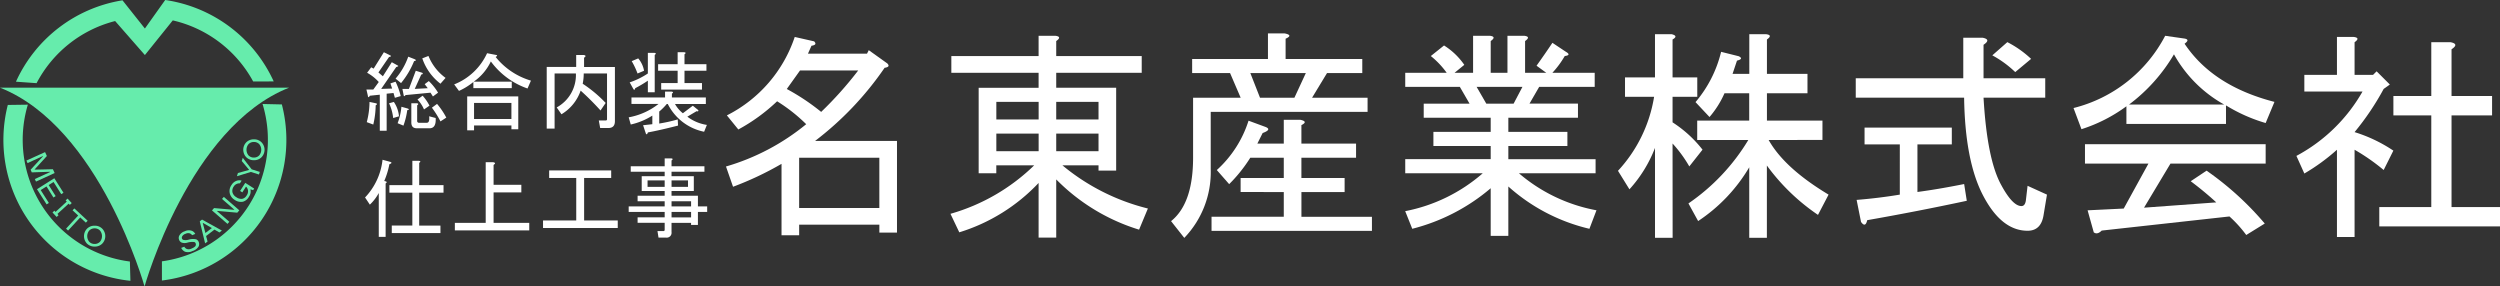 <svg xmlns="http://www.w3.org/2000/svg" xmlns:xlink="http://www.w3.org/1999/xlink" width="262.989" height="30.117" viewBox="0 0 262.989 30.117">
  <rect x="0" y="0" width="262.989" height="30.117" fill="#333333" stroke="none"/>
  <defs>
    <clipPath id="clip-path">
      <rect id="長方形_29982" data-name="長方形 29982" width="262.989" height="30.117" fill="#fff"/>
    </clipPath>
  </defs>
  <g id="グループ_160119" data-name="グループ 160119" transform="translate(0 0)">
    <g id="グループ_6" data-name="グループ 6" transform="translate(0 0)" clip-path="url(#clip-path)">
      <path id="パス_613" data-name="パス 613" d="M125.2,16.836h8.623v9.642h-1.854v-.835h-8.437v1.112h-1.855v-7.51a33.56,33.56,0,0,1-5.1,2.41l-.742-2.132a23.743,23.743,0,0,0,8.437-4.45,17.344,17.344,0,0,0-3.06-2.411,19.092,19.092,0,0,1-4.079,2.967l-1.205-1.483a14.331,14.331,0,0,0,7.139-8.251l2.039.463q.371.371-.278.463l-.371.835h6.212l.185-.371L132.8,8.677q.371.371-.278.463a33.455,33.455,0,0,1-7.324,7.7m4.543-7.417h-6.12l-1.39,1.947a22.916,22.916,0,0,1,3.616,2.41,38.24,38.24,0,0,0,3.895-4.357m2.225,9.178h-8.437v5.285h8.437Z" transform="translate(-39.464 -2.008)" fill="#fff"/>
      <path id="パス_614" data-name="パス 614" d="M162.774,9.6v1.576h6.305v8.715h-1.855v-.556h-3.8a22.537,22.537,0,0,0,8.993,4.543l-.927,2.225a20.782,20.782,0,0,1-8.715-5.285v6.119H160.92V21.191a19.217,19.217,0,0,1-8.344,5.192l-.928-1.947a20.759,20.759,0,0,0,8.808-5.1H156.47v.835h-1.855V11.177h6.305V9.6h-9.179V7.84h9.179V5.707h1.762q.742.093.092.556V7.84h8.994V9.6Zm-6.3,4.914h4.45V12.661h-4.45Zm0,3.337h4.45V16h-4.45Zm6.3-3.337h4.45V12.661h-4.45Zm0,3.337h4.45V16h-4.45Z" transform="translate(-51.664 -1.944)" fill="#fff"/>
      <path id="パス_615" data-name="パス 615" d="M193.048,9.5h-3.987V8.021h7.974V5.332H198.8q.927.186.092.556V8.021h8.066V9.5h-3.708l-1.576,2.6h5.841v1.483h-16.5v6.027a9.978,9.978,0,0,1-2.782,7.231l-1.391-1.762q2.318-1.854,2.317-6.675V12.1h5.007ZM191.1,26.1V24.617h7.6v-2.6H194.16V20.538H198.7V18.406H195.18a15.651,15.651,0,0,1-2.225,2.781l-1.3-1.483a11.811,11.811,0,0,0,3.338-5.192l1.762.649q.742.278-.278.649l-.556,1.112H198.7v-2.5h1.762q.834.185.092.556v1.947h5.749v1.484h-5.749v2.132H205.1v1.483h-4.543v2.6h7.417V26.1Zm5.1-14h3.616l1.205-2.6H195.18Z" transform="translate(-63.652 -1.816)" fill="#fff"/>
      <path id="パス_616" data-name="パス 616" d="M232.37,20.17h-8.16V18.687H233.2V17.3h-6.027V15.813H233.2V14.33h-7.046V12.846h4.821l-1.02-1.762H224.21V9.6h4.358A8.883,8.883,0,0,0,226.9,7.839l1.391-1.112a7.28,7.28,0,0,1,2.132,2.04L229.4,9.6h1.947V5.707h1.761q.742.093.093.556V9.6h1.762V5.707h1.762q.742.093.092.556V9.6h2.226l-1.02-.742q.927-1.3,1.669-2.41l1.391.927q.65.371-.092.463a9.8,9.8,0,0,1-1.3,1.762h4.45v1.483H238.3l-1.02,1.762h5.1V14.33h-7.324v1.483h6.212V17.3h-6.212v1.39h9.178V20.17h-8.066a17.355,17.355,0,0,0,8.159,3.895l-.742,1.947a19.443,19.443,0,0,1-8.53-4.45v5.192H233.2V21.747a20.513,20.513,0,0,1-8.252,4.265l-.742-1.855a17.438,17.438,0,0,0,8.16-3.987m.371-7.324h2.874l.928-1.762H231.72Z" transform="translate(-76.385 -1.944)" fill="#fff"/>
      <path id="パス_617" data-name="パス 617" d="M263.9,26.874h-1.854V17.418a13.88,13.88,0,0,1-2.689,4.357l-1.206-1.947a14.936,14.936,0,0,0,3.8-7.788h-3.06V10h3.153V5.457H263.8q.742.185.093.556V10h2.6v2.04h-2.6v2.689a12.764,12.764,0,0,1,3.152,2.875l-1.391,1.762a13.531,13.531,0,0,0-1.762-2.411Zm9.921-17.245h4.265v2.04h-4.265v2.874h5.841v2.04H274q1.669,2.967,6.305,5.749l-1.113,2.132a21.68,21.68,0,0,1-5.377-5.192v7.6h-1.855V19.457a17.333,17.333,0,0,1-5.377,5.656l-1.02-1.854a21.565,21.565,0,0,0,6.3-6.676h-5.377v-2.04h5.47V11.669h-2.6a9.94,9.94,0,0,1-1.576,2.5L266.307,12.6A12.793,12.793,0,0,0,269,7.311l1.854.463q.556.279-.185.464l-.464,1.39h1.761V5.457h1.762q.742.093.093.556Z" transform="translate(-87.947 -1.859)" fill="#fff"/>
      <path id="パス_618" data-name="パス 618" d="M313.516,23.729q.371,0,.463-.556l.185-1.576,2.04.927-.37,2.225q-.279,1.576-1.669,1.576-2.781,0-4.729-3.8-1.853-3.616-1.947-10.2h-11.4V10.285H307.4V6.02h2.039q.928.185.093.742v3.523h6.49v2.039h-6.49q.371,6.491,1.855,9.179,1.2,2.225,2.132,2.225m-5.749-.556q-5.192,1.113-10.476,2.04-.186.835-.65.185l-.463-2.317q2.318-.186,4.543-.556V17.238h-3.709V15.477h9.179v1.761h-3.616v5.007q2.132-.278,4.914-.834Zm4.265-16.689a10.884,10.884,0,0,1,2.5,1.762l-1.669,1.39a11.089,11.089,0,0,0-2.411-1.762Z" transform="translate(-100.872 -2.051)" fill="#fff"/>
      <path id="パス_619" data-name="パス 619" d="M351.048,14.886a16.986,16.986,0,0,1-4.172-1.854v1.947H336.4V13.124a16.322,16.322,0,0,1-4.729,2.411l-.835-2.226a14.96,14.96,0,0,0,9.642-7.6l1.947.278q.742.093.093.556,2.967,4.45,9.457,6.119Zm-3.8,9.828L333.8,26.2q-.464.464-.834.186l-.649-2.318,3.8-.185,2.6-4.729h-6.676v-2.04h19.007v2.04H341.035l-2.782,4.636,7.6-.556a34.248,34.248,0,0,0-2.689-2.225l1.669-1.112a31.853,31.853,0,0,1,6.12,5.563l-1.947,1.205a12.9,12.9,0,0,0-1.762-1.947m-.556-11.775a13.567,13.567,0,0,1-5.285-5.285,17.961,17.961,0,0,1-4.729,5.285Z" transform="translate(-112.711 -1.944)" fill="#fff"/>
      <path id="パス_620" data-name="パス 620" d="M372.517,9.881h1.947l.371-.371,1.391,1.39-.649.463a27.915,27.915,0,0,1-3.06,4.543,15.593,15.593,0,0,1,4.08,1.947l-1.02,2.04a21.246,21.246,0,0,0-3.06-2.133v9.179h-1.854V17.762a21.068,21.068,0,0,1-3.43,2.5l-.835-1.854a17.447,17.447,0,0,0,6.954-6.769h-6.119V9.881h3.43V5.894h1.762q.742.093.092.556Zm10.2-2.689v4.914h4.265v2.04h-4.265v9.642h5.1v2.04h-12.7v-2.04h5.47V14.146H376.6v-2.04h3.987V6.45h2.039q.928.186.093.742" transform="translate(-124.826 -2.008)" fill="#fff"/>
      <path id="パス_621" data-name="パス 621" d="M60.015,12.19l1.154-.036-.18-.541.541-.181a7.393,7.393,0,0,1,.541,1.514l-.613.181-.144-.505-.721.072v3.895H59.87V12.8l-1.046.108c-.12.217-.192.2-.216-.036l-.144-.613h.721l.577-.793a4.672,4.672,0,0,0-1.226-.974l.433-.577.253.144L60.3,8.332l.721.361c.073.048.012.1-.18.144L59.727,10.46l.468.4.938-1.478.649.361q.108.072-.181.144Zm-.577,1.731a9.22,9.22,0,0,1-.253,2.019l-.685-.253a8.5,8.5,0,0,0,.289-2.127l.685.144c.144.047.133.12-.036.216m1.839,1.334a4.7,4.7,0,0,0-.433-1.55l.505-.144a3.186,3.186,0,0,1,.541,1.514Zm2.236-6.2q.324.144-.036.216a8.841,8.841,0,0,1-1.37,2.308l-.577-.469A7.2,7.2,0,0,0,62.863,8.8ZM61.745,15.8a6.443,6.443,0,0,0,.4-1.731l.649.181c.193.072.181.133-.036.18a7.633,7.633,0,0,1-.4,1.623Zm2.848-4.11.433-.324A5.841,5.841,0,0,1,66,12.587l-.541.4-.253-.4-2.632.253c-.072.12-.133.144-.18.072l-.144-.721h.685l.721-1.911.685.216q.144.144-.108.181l-.685,1.514,1.37-.073ZM63.765,13.7c.192.024.2.1.036.216v1.623a.191.191,0,0,0,.216.216h.794q.324,0,.252-.685l.685.18q.072,1.082-.649,1.082H63.765q-.578,0-.577-.613V13.7Zm.612-.794a5.02,5.02,0,0,1,.721,1.046l-.577.4a3.426,3.426,0,0,0-.685-1.046Zm1.875-1.262a5.627,5.627,0,0,1-1.911-2.668l.649-.252a5.322,5.322,0,0,0,1.8,2.308Zm0,3.966a9.489,9.489,0,0,0-.9-1.443l.541-.4a7.913,7.913,0,0,1,.974,1.442Z" transform="translate(-19.918 -2.838)" fill="#fff"/>
      <path id="パス_622" data-name="パス 622" d="M80.541,11.373l-.361.829a8.051,8.051,0,0,1-3.858-2.848,5.378,5.378,0,0,1-1.8,2.127h4v.685H74.483v-.649a6.723,6.723,0,0,1-1.514.938l-.505-.685a6.369,6.369,0,0,0,3.461-3.281l.938.181c.169.024.156.1-.036.216a7.462,7.462,0,0,0,3.714,2.488M74.555,16.6h-.721v-3.57h5.373v3.461h-.721v-.4h-3.93Zm0-1.19h3.93V13.717h-3.93Z" transform="translate(-24.687 -2.892)" fill="#fff"/>
      <path id="パス_623" data-name="パス 623" d="M90.8,12.521a4.652,4.652,0,0,1-2.019,2.488l-.5-.721a3.882,3.882,0,0,0,2.019-3.57H88.059v5.8H87.23v-6.49h3.1V8.771h.793q.361.071.036.288v.974h3.245v5.7q0,.721-.685.721h-.866l-.144-.793h.721a.128.128,0,0,0,.144-.144v-4.8H91.124a5.523,5.523,0,0,1-.108,1.081,13.607,13.607,0,0,1,2.416,2.019l-.541.793A28.4,28.4,0,0,0,90.8,12.521" transform="translate(-29.718 -2.988)" fill="#fff"/>
      <path id="パス_624" data-name="パス 624" d="M105.5,16.049q-1.947.5-3.173.721-.108.324-.216.108l-.288-.866.973-.108V15a7.089,7.089,0,0,1-2.271.938l-.216-.757a7.089,7.089,0,0,0,3.137-1.406H100.6v-.685h3.534v-.613h.685c.192.024.2.1.036.216v.4h3.57v.685h-3.245a3.244,3.244,0,0,0,.829.973l1.046-.793.577.469q.036.18-.181.108l-.973.577a4.469,4.469,0,0,0,2.055.866l-.289.721a5.482,5.482,0,0,1-3.822-2.92h-.108a6.2,6.2,0,0,1-.793.793v1.262a16,16,0,0,0,1.947-.433Zm-4.687-3.822-.4-.721a8.131,8.131,0,0,0,1.911-.937V8.4h.686c.192.024.2.1.036.216v3.93h-.721V11.326a12.753,12.753,0,0,1-1.334.793c-.024.168-.084.2-.18.108m.5-3.245a2.718,2.718,0,0,1,.613,1.3l-.685.289a8.022,8.022,0,0,0-.613-1.3Zm4.868-.433V9.595h2.308v.685h-2.308v1.3h1.839v.685h-4.291v-.685h1.731v-1.3h-2.055V9.595h2.055V8.333h.685c.193.024.2.1.036.216" transform="translate(-34.173 -2.839)" fill="#fff"/>
      <path id="パス_625" data-name="パス 625" d="M60.409,27.977V33.6h-.721V28.987a4.862,4.862,0,0,1-.938,1.226l-.505-.757a6.809,6.809,0,0,0,1.839-3.966l.793.216q.324.109-.073.253a8.368,8.368,0,0,1-.541,1.767q.432.072.144.253m3.533.18H66.5v.793h-2.56v3.461h2.236V33.2h-5.12v-.793h2.163V28.95H60.805v-.793h2.416V25.6h.685q.289.037.036.216Z" transform="translate(-19.843 -8.684)" fill="#fff"/>
      <path id="パス_626" data-name="パス 626" d="M75.819,32.261V25.879h.793q.361.072.036.289v2.091h2.92v.793h-2.92v3.209H80.4v.793H72.574v-.793Z" transform="translate(-24.725 -8.816)" fill="#fff"/>
      <path id="パス_627" data-name="パス 627" d="M90.134,32.456V27.985H87.285v-.793h6.526v.793H90.963v4.471H94.5v.793h-7.86v-.793Z" transform="translate(-29.516 -9.264)" fill="#fff"/>
      <path id="パス_628" data-name="パス 628" d="M104.094,32.77v-.721h-2.848v-.577h2.848V30.9h-3.786v-.577h3.786v-.541h-2.848V29.2h2.848v-.5h-2.416V27.145h2.416v-.469h-3.57V26.1h3.57V25.27h.685c.193.024.2.1.036.217V26.1h3.461v.577h-3.461v.469h2.344V28.7h-2.344v.5h2.776v1.118h.973V30.9h-.973v1.37h-.721v-.216h-2.055v.973a.51.51,0,0,1-.577.577h-.793l-.108-.685h.612a.127.127,0,0,0,.144-.144m-1.8-4.507h1.8v-.685h-1.8Zm2.524,0h1.731v-.685h-1.731Zm2.055,1.514h-2.055v.541h2.055Zm-2.055,1.7h2.055V30.9h-2.055Z" transform="translate(-34.173 -8.609)" fill="#fff"/>
      <path id="パス_629" data-name="パス 629" d="M25.836,35.163A14.9,14.9,0,0,0,38.452,16.639l-2.03-.046A12.908,12.908,0,0,1,25.835,33.144Z" transform="translate(-8.802 -5.653)" fill="#66ecac"/>
      <path id="パス_630" data-name="パス 630" d="M15.2,34.883S10.513,18.135,0,13.989H30.412c-10.513,4.146-15.2,20.894-15.2,20.894" transform="translate(0 -4.766)" fill="#66ecac"/>
      <path id="パス_631" data-name="パス 631" d="M13.905,35.229a14.9,14.9,0,0,1-12.9-18.5L3.114,16.7A12.908,12.908,0,0,0,13.848,33.2Z" transform="translate(-0.185 -5.689)" fill="#66ecac"/>
      <path id="パス_632" data-name="パス 632" d="M29.66,8.565A14.9,14.9,0,0,0,18.245,0L16.109,3,13.753.034A14.9,14.9,0,0,0,2.545,8.594l2.17.155a12.927,12.927,0,0,1,8.13-6.5l.133-.035,3.131,3.577,2.933-3.645A12.919,12.919,0,0,1,27.5,8.572Z" transform="translate(-0.867 0)" fill="#66ecac"/>
      <path id="パス_633" data-name="パス 633" d="M6.176,24.267l.189.413L5.08,26.088l.011.023L7,26.069l.184.4-1.963.9L5.1,27.1l1.619-.74-.011-.023L4.78,26.4l-.126-.276,1.309-1.418-.011-.023-1.619.74-.121-.264Z" transform="translate(-1.435 -8.267)" fill="#66ecac"/>
      <path id="パス_634" data-name="パス 634" d="M7.723,28.439l.963,1.526-.235.148-.809-1.28-.512.323.734,1.163-.234.148L6.9,29.3l-.609.384.856,1.356-.235.148L5.9,29.591Z" transform="translate(-2.009 -9.689)" fill="#66ecac"/>
      <path id="パス_635" data-name="パス 635" d="M9.961,31.683l.435.475-.2.188-.12-.131L8.891,33.3l.12.129-.2.189-.436-.475.2-.188.119.131L9.876,32l-.119-.13Z" transform="translate(-2.852 -10.794)" fill="#66ecac"/>
      <path id="パス_636" data-name="パス 636" d="M11.412,33.256l1.4,1.295-.189.2-.593-.549-1.277,1.381-.213-.2,1.276-1.381-.593-.548Z" transform="translate(-3.591 -11.33)" fill="#66ecac"/>
      <path id="パス_637" data-name="パス 637" d="M15.327,36.329a1.128,1.128,0,0,1,0,1.565,1.078,1.078,0,0,1-.8.315,1.1,1.1,0,0,1-.808-.315,1.129,1.129,0,0,1,0-1.565,1.094,1.094,0,0,1,.808-.316,1.076,1.076,0,0,1,.8.316m-.8-.038a.768.768,0,0,0-.568.227.927.927,0,0,0,0,1.187.771.771,0,0,0,.568.227.757.757,0,0,0,.555-.227.927.927,0,0,0,0-1.187.754.754,0,0,0-.555-.227" transform="translate(-4.568 -12.269)" fill="#66ecac"/>
      <path id="パス_638" data-name="パス 638" d="M29.1,38.467a.528.528,0,0,0,.258.237.619.619,0,0,0,.478-.027q.387-.155.458-.318a.31.31,0,0,0,0-.244.239.239,0,0,0-.136-.136,1.883,1.883,0,0,0-.76.071.972.972,0,0,1-.576-.015.507.507,0,0,1-.27-.3.521.521,0,0,1,.013-.413.989.989,0,0,1,.583-.477.964.964,0,0,1,.741-.05.66.66,0,0,1,.363.331l-.328.131a.559.559,0,0,0-.239-.191.6.6,0,0,0-.445.042.619.619,0,0,0-.364.281.29.29,0,0,0-.019.225.241.241,0,0,0,.136.136,1.125,1.125,0,0,0,.574-.024,1.5,1.5,0,0,1,.79-.03.493.493,0,0,1,.265.288.57.57,0,0,1-.01.453,1.134,1.134,0,0,1-.66.494,1.028,1.028,0,0,1-.776.065.85.85,0,0,1-.4-.4Z" transform="translate(-9.714 -12.517)" fill="#66ecac"/>
      <path id="パス_639" data-name="パス 639" d="M32.437,37.536l-.562-2.318.241-.184L34.2,36.188l-.261.2-.518-.3-.883.674.156.58ZM32.192,35.4l.274,1.045.682-.52-.936-.54Z" transform="translate(-10.859 -11.935)" fill="#66ecac"/>
      <path id="パス_640" data-name="パス 640" d="M33.824,32.835l.216-.247,2.116.186.016-.018-1.294-1.129.191-.218L36.7,32.826l-.216.247-2.116-.186-.016.018,1.294,1.129-.191.218Z" transform="translate(-11.523 -10.7)" fill="#66ecac"/>
      <path id="パス_641" data-name="パス 641" d="M36.828,29.273a1,1,0,0,1,.624-.484.871.871,0,0,1,.442.012l-.183.288a.7.7,0,0,0-.648.334.784.784,0,0,0-.133.605.839.839,0,0,0,.406.514.867.867,0,0,0,.641.17.737.737,0,0,0,.451-.355.751.751,0,0,0,.129-.577.671.671,0,0,0-.2-.351l-.388.607-.233-.149.543-.851.936.6-.109.17-.285-.092.008.035a.971.971,0,0,1-.164.748,1.066,1.066,0,0,1-.634.524,1.142,1.142,0,0,1-.876-.2,1.116,1.116,0,0,1-.515-.719,1.074,1.074,0,0,1,.183-.827" transform="translate(-12.477 -9.8)" fill="#66ecac"/>
      <path id="パス_642" data-name="パス 642" d="M37.8,27.116l.107-.338,1.16-.32.008-.024-.767-.919.107-.337.94,1.212.854.271-.088.276-.854-.271Z" transform="translate(-12.878 -8.578)" fill="#66ecac"/>
      <path id="パス_643" data-name="パス 643" d="M40.738,22.546a1.128,1.128,0,0,1,0,1.565,1.081,1.081,0,0,1-.8.315,1.1,1.1,0,0,1-.808-.315,1.129,1.129,0,0,1,0-1.565,1.1,1.1,0,0,1,.808-.316,1.08,1.08,0,0,1,.8.316m-.8-.038a.766.766,0,0,0-.568.227.927.927,0,0,0,0,1.187.77.77,0,0,0,.568.226.755.755,0,0,0,.555-.226.927.927,0,0,0,0-1.187.751.751,0,0,0-.555-.227" transform="translate(-13.225 -7.573)" fill="#66ecac"/>
    </g>
  </g>
</svg>
